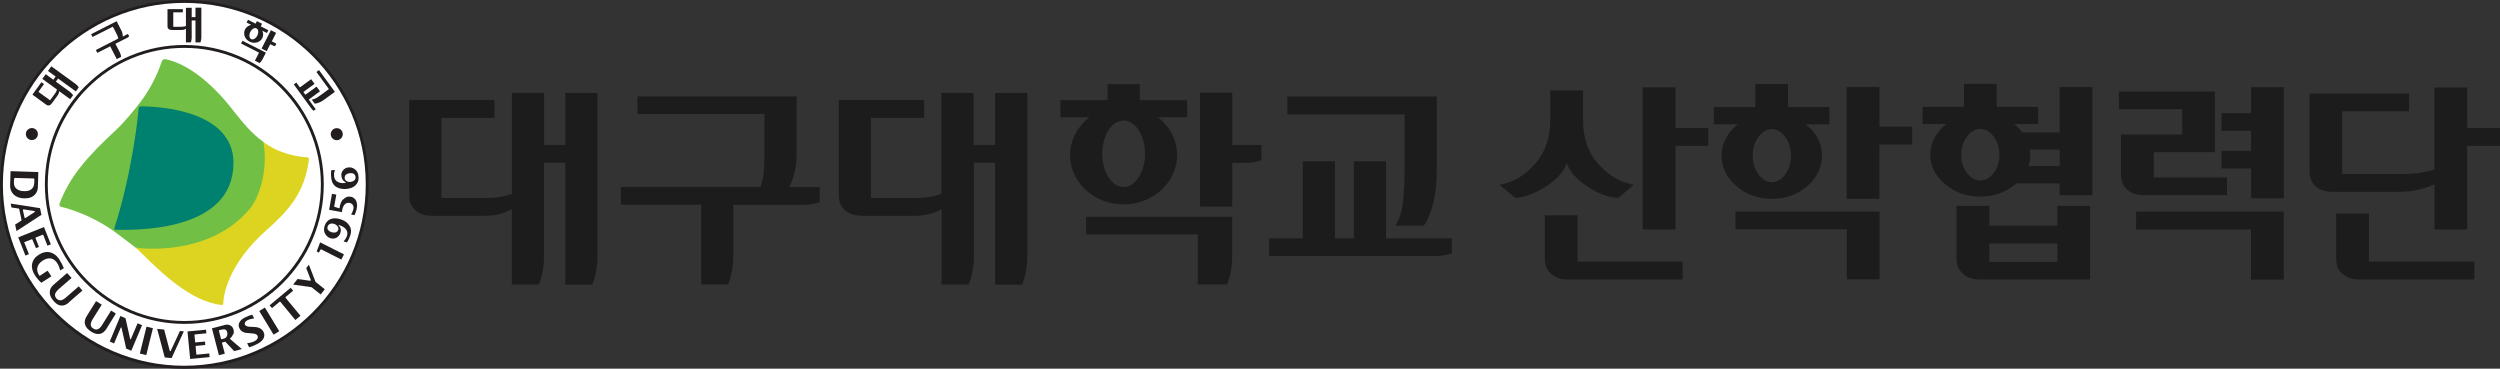<?xml version="1.0" encoding="UTF-8"?>
<svg id="_레이어_2" data-name="레이어 2" xmlns="http://www.w3.org/2000/svg" viewBox="0 0 225.08 33.19">
  <rect x="0" y="0" width="225.08" height="33.19" fill="#333333" stroke="none"/>
  <defs>
    <style>
      .cls-1 {
        fill: #fff;
      }

      .cls-2 {
        fill: #dcd421;
      }

      .cls-3 {
        fill: #221e1f;
      }

      .cls-4 {
        fill: #71bf44;
      }

      .cls-5 {
        fill: #1d1c1d;
      }

      .cls-6 {
        fill: #00806e;
      }
    </style>
  </defs>
  <g id="_레이어_1-2" data-name="레이어 1">
    <g>
      <g>
        <path class="cls-5" d="m50.9,13.05h-1.91v-4.69h-2.9v9.09c-.24.1-.56.18-.95.26-.39.08-.85.11-1.37.11h-4.03v-7.21h4.78v-1.61h-7.68v8.59c0,.57.19,1.02.57,1.35.38.33.9.49,1.56.49h4.68c.55,0,1.02-.06,1.42-.18.4-.12.74-.26,1.01-.43v6.8h2.43s.47-1.02.47-2.53v-8.45h1.91v10.99h2.43s.47-1.02.47-2.53v-14.73h-2.9v4.69Z"/>
        <path class="cls-5" d="m89.56,13.05h-1.91v-4.69h-2.9v9.09c-.24.1-.56.18-.95.26-.39.08-.85.11-1.36.11h-4.03v-7.21h4.79v-1.61h-7.68v8.59c0,.57.19,1.02.57,1.35.38.33.9.49,1.56.49h4.68c.55,0,1.03-.06,1.43-.18.39-.12.73-.26,1.01-.43v6.8h2.44s.47-1.02.47-2.53v-8.45h1.91v10.99h2.43s.47-1.02.47-2.53v-14.73h-2.9v4.69Z"/>
        <path class="cls-5" d="m71.03,16.83c.19-.25.34-.65.48-1.21.14-.55.21-1.08.21-1.56v-5.38h-14.33v1.58h11.43v3.88c0,.48-.02.97-.07,1.44-.05.47-.14.89-.28,1.25h-12.57v1.6h7.23v7.17h2.43s.46-1.02.46-2.53v-4.63h6.44c.8,0,1.34-.25,1.34-.25v-1.35h-2.77Z"/>
        <path class="cls-5" d="m126.46,14.98c0,1.29-.05,2.36-.14,3.2-.09.84-.33,1.56-.71,2.14h2.58c.37-.54.65-1.24.86-2.09.21-.85.31-1.87.31-3.03v-6.51h-13.46v1.61h10.56v4.69Z"/>
        <path class="cls-5" d="m130.38,21.46h-5.59v-6.94h-2.9v6.94h-1.7v-6.94h-2.9v6.94h-3.03v1.58h6.4s7.46,0,7.46,0h1.27s.05,0,.08,0c.75-.02,1.25-.24,1.25-.24v-1.34h-.34Z"/>
        <path class="cls-5" d="m104.67,16.99c.84-.82,1.31-1.9,1.31-3.03s-.47-2.22-1.31-3.04c-.13-.13-.27-.25-.42-.36h2.63v-1.54h-4.26v-1.44h-2.9v1.44h-4.25v1.54h2.6c-1.05.82-1.73,2.04-1.73,3.41,0,1.13.47,2.21,1.31,3.03.92.91,2.17,1.4,3.51,1.4s2.59-.5,3.52-1.4Zm-4.74-.85c-.44-.58-.69-1.41-.69-2.3s.26-1.73.69-2.3c.34-.45.78-.69,1.23-.69s.9.25,1.23.69c.45.57.7,1.41.7,2.3,0,1.65-.87,3-1.93,3-.44,0-.88-.25-1.23-.69Zm11.01-3.09v-4.71h-2.9v10.26h2.9v-3.94h1.29c.8,0,1.34-.25,1.34-.25v-1.36h-2.63Zm-13.16,8.05h10.06v4.51h2.63s.47-1.02.47-2.53v-3.56h-13.16v1.58Z"/>
        <path class="cls-1" d="m16.6.13C7.5.13.13,7.5.13,16.6s7.37,16.47,16.46,16.47c9.09,0,16.47-7.37,16.47-16.47S25.69.13,16.6.13Z"/>
        <path class="cls-3" d="m16.6,0h0C7.44,0,0,7.45,0,16.6s7.44,16.6,16.59,16.6c9.15,0,16.6-7.45,16.6-16.6S25.75,0,16.6,0h0ZM.26,16.6C.26,7.59,7.59.26,16.6.26c9.01,0,16.33,7.33,16.33,16.33s-7.33,16.33-16.34,16.34C7.59,32.93.26,25.6.26,16.6Z"/>
        <path class="cls-3" d="m7.71,7.72c-2.37,2.37-3.67,5.52-3.67,8.88,0,6.92,5.63,12.56,12.56,12.56s12.55-5.63,12.55-12.56-5.63-12.55-12.56-12.55c-3.35,0-6.51,1.31-8.88,3.68Zm-3.41,8.88c0-3.28,1.28-6.37,3.6-8.69,2.32-2.32,5.41-3.6,8.69-3.6,6.78,0,12.3,5.52,12.3,12.29s-5.52,12.3-12.29,12.3-12.3-5.52-12.3-12.3Z"/>
        <g>
          <path class="cls-3" d="m.95,15.41s-.04,1.24-.04,1.24c-.01.34.09.62.29.83l.04.04c.22.21.53.33.93.34.44.01.78-.11.99-.36h0c.16-.18.24-.4.25-.64,0,0,.04-1.33.04-1.37-.03,0-2.46-.08-2.49-.08Zm2.13,1.06c0,.29-.12.5-.33.62-.15.09-.35.13-.59.12-.26,0-.47-.07-.63-.18-.2-.14-.29-.36-.28-.64,0,0,.01-.16.01-.16l.02-.17s.03-.04.05-.04l1.71.05s.05.02.05.05v.35Z"/>
          <path class="cls-3" d="m3.6,18.74s-2.59-.4-2.64-.41c0,.04.07.33.07.35.02,0,.68.1.68.1l.02.04.21.99s0,.04-.02.05c0,0-.54.35-.56.36,0,.02.12.54.13.58.04-.03,2.22-1.44,2.24-1.46,0-.02-.13-.59-.13-.61Zm-.46.3h0s0,.04-.02.05l-.83.54s-.03.01-.05,0c-.01,0-.02-.02-.03-.03l-.15-.69s0-.03.02-.04c0-.01.02-.02.04-.02l.98.15s.03.02.04.04Z"/>
          <path class="cls-3" d="m2.17,21.87h0s0,0,0,0h0v-.04l.03-.03.66-.26s.04,0,.05,0v.02s.31.75.33.78c.03-.01.25-.1.27-.11-.03-.09-.31-.78-.31-.78v-.04s.03-.03.03-.03l.59-.24s.03,0,.05,0h.02s.37.94.38.98c.03-.01.28-.11.31-.12-.01-.03-.61-1.52-.62-1.56-.03.01-2.29.91-2.32.93.01.03.33.82.33.82,0,0,.31.78.32.82.03-.01.28-.11.31-.13-.01-.03-.41-1.03-.41-1.04Z"/>
          <path class="cls-3" d="m4.27,24.38s-.67.44-.67.44c-.02,0-.04.01-.06,0h-.01s0-.02,0-.02c-.17-.26-.22-.51-.16-.74.06-.23.22-.43.48-.6.23-.15.45-.21.66-.2.13.01.25.05.36.13.1.07.19.16.27.28.07.11.13.23.18.35,0,0,.08.29.1.33.04-.02.31-.2.33-.21-.1-.25-.24-.51-.41-.78-.12-.19-.27-.35-.43-.46-.13-.09-.26-.15-.4-.18-.33-.08-.67-.01-1.01.21-.35.22-.55.5-.61.84-.06.32.03.67.25,1.01.18.27.37.49.58.68.02-.01.87-.56.9-.58-.02-.03-.3-.48-.33-.5Z"/>
          <path class="cls-3" d="m6.21,27.21s1.18-1.02,1.21-1.05c-.02-.02-.31-.36-.33-.38-.07.07-1.15,1-1.15,1-.19.16-.35.25-.48.26-.1,0-.19-.02-.28-.08l-.1-.09c-.12-.14-.16-.29-.11-.43.05-.13.17-.28.37-.46,0,0,1.07-.93,1.1-.95-.03-.03-.37-.43-.4-.45-.14.12-1.21,1.05-1.21,1.05-.25.21-.36.45-.35.72,0,.24.12.49.34.74.09.1.18.19.26.25.14.1.28.16.43.17.23.02.46-.07.7-.28Z"/>
        </g>
        <g>
          <path class="cls-3" d="m9.59,29.59s.83-1.33.84-1.36c-.03-.02-.4-.25-.43-.27-.05.09-.8,1.29-.8,1.29-.13.21-.26.34-.39.39-.13.05-.27.03-.41-.06-.16-.1-.24-.23-.23-.37,0-.14.07-.32.22-.55,0,0,.75-1.2.77-1.23-.03-.02-.48-.3-.51-.32-.1.15-.84,1.35-.85,1.36-.17.28-.22.54-.13.79.08.22.26.42.54.6h0c.29.18.56.25.79.2.22-.04.42-.2.59-.47Z"/>
          <path class="cls-3" d="m12.39,29.1c-.04.1-.59,1.39-.59,1.39,0,.02-.05.07-.07.06-.02,0-.02-.07-.02-.07,0,0-.41-1.82-.41-1.83-.01,0-.44-.19-.46-.2-.01.03-.48,1.15-.48,1.15,0,0-.47,1.12-.48,1.15.03.01.36.15.39.17.04-.09.59-1.39.59-1.39,0-.02.04-.07.06-.06.02,0,.03.07.03.07,0,0,.41,1.82.41,1.84.02,0,.43.18.46.2.01-.04.95-2.27.97-2.3-.03-.01-.36-.15-.39-.17Z"/>
          <path class="cls-3" d="m13.19,29.41s-.3,1.21-.3,1.21c0,0-.29,1.18-.3,1.21.03,0,.55.14.58.14,0-.04.59-2.39.6-2.42-.03,0-.55-.14-.58-.14Z"/>
          <path class="cls-3" d="m16.2,29.8c-.06.12-.83,1.79-.83,1.79,0,.02-.02.03-.05.03h-.01l-.03-.04s-.49-1.89-.5-1.91c-.02,0-.58-.06-.63-.06.01.05.67,2.54.68,2.57.02,0,.59.06.62.06,0-.02,1.08-2.36,1.1-2.41-.04,0-.33-.03-.35-.03Z"/>
          <path class="cls-3" d="m18.45,30.75c-.1,0-.83.08-.83.08,0,0-.02,0-.03,0h0s-.02-.04-.02-.04l-.06-.63s.02-.05.04-.05c0,0,.99-.1,1.03-.1,0-.03-.03-.3-.03-.33-.03,0-1.63.16-1.67.16,0,.04.12,1.24.12,1.24,0,0,.12,1.21.12,1.24.03,0,1.72-.16,1.75-.17,0-.03-.03-.3-.03-.33-.1.01-1.11.11-1.11.11,0,0-.02,0-.03,0t0,0l-.02-.03-.07-.71s.02-.05.04-.05c0,0,.8-.08.83-.08,0-.03-.02-.26-.02-.29Z"/>
          <path class="cls-3" d="m21.01,30.1c.05-.15.06-.29.01-.43-.05-.19-.15-.32-.33-.39h0c-.13-.06-.29-.07-.46-.02,0,0-1.11.29-1.15.3.01.03.62,2.38.63,2.42.04,0,.5-.13.53-.14-.02-.09-.25-.95-.25-.95v-.04s.04-.02.04-.02l.23-.06h.03s0,0,0,0c0,0,.77.83.79.84.02,0,.63-.17.69-.18-.05-.04-1.04-.9-1.04-.9-.01,0-.01-.02-.02-.04,0-.02,0-.03.02-.04.12-.09.2-.22.25-.36Zm-.82.38l-.23.06h-.04s-.02-.03-.02-.03l-.19-.72v-.04s.03-.02.03-.02l.2-.05c.16-.04.27-.04.36,0,.07.04.13.11.15.21.03.12.03.23-.01.34-.05.13-.14.21-.26.25Z"/>
          <path class="cls-3" d="m23.18,29.47c-.08-.02-.31-.04-.66-.05-.13,0-.23-.02-.3-.05-.08-.03-.13-.07-.16-.13-.04-.08-.03-.17.03-.26.05-.06.11-.11.19-.15.09-.05.2-.08.31-.11,0,0,.25-.05.29-.05-.02-.04-.16-.32-.17-.34-.04.01-.34.11-.34.11l-.33.15c-.22.11-.38.25-.47.41-.11.19-.11.38,0,.58.1.2.27.32.51.38.06.01.28.03.64.06.25.01.4.08.46.2.06.11.04.22-.04.32-.05.07-.13.14-.25.19-.1.05-.22.09-.34.12,0,0-.26.04-.3.05.02.04.17.34.18.37.07-.03.36-.13.36-.13l.35-.16c.35-.17.56-.38.63-.63.05-.16.03-.32-.05-.48-.09-.17-.23-.29-.42-.36-.04-.01-.07-.03-.11-.03Z"/>
          <path class="cls-3" d="m23.34,28s1.28,2.1,1.29,2.13c.03-.02.48-.29.51-.31-.02-.03-1.28-2.1-1.29-2.13-.03.02-.48.29-.51.31Z"/>
          <path class="cls-3" d="m24.38,27.61s.09.11.11.13c.07-.06.68-.57.68-.57.01-.01.03-.01.05,0h.02s1.33,1.61,1.35,1.64c.03-.02.44-.36.46-.38-.02-.03-1.34-1.62-1.34-1.62v-.04s0-.03,0-.03c0,0,.66-.54.68-.57-.02-.02-.2-.24-.22-.26-.03.02-1.87,1.55-1.9,1.58.02.02.11.13.11.13Z"/>
          <path class="cls-3" d="m27.97,25.21s0,.03,0,.05c-.01.01-.03.02-.04.02,0,0-1.12-.15-1.14-.16-.01.02-.36.45-.4.5.32.05,1.62.23,1.66.24h0s.79.62.82.65c.02-.03.35-.45.37-.47-.26-.2-.82-.65-.83-.66,0,0-.58-1.49-.6-1.55-.03.04-.23.29-.24.31,0,.02.42,1.08.42,1.08Z"/>
        </g>
        <g>
          <path class="cls-3" d="m28.71,22.73s0,0,.01,0c.02-.04.14-.26.14-.26l.03-.02s.02,0,.03,0h0s1.78.9,1.81.92c.01-.03.23-.45.24-.47-.03-.01-2.11-1.07-2.15-1.08,0,.03-.3.79-.31.82.03.01.2.1.2.1Z"/>
          <path class="cls-3" d="m29.23,20.32c-.09.29-.08.54.06.76.11.17.25.3.44.36.19.07.38.05.55-.03.17-.09.29-.23.36-.43.04-.1.05-.19.04-.3,0-.11-.03-.19-.1-.27l-.13-.17.2.07c.18.06.33.16.45.28.17.19.22.4.14.64-.03.1-.08.2-.14.29,0,0-.14.18-.17.21.04.01.29.1.31.1.12-.2.22-.41.29-.61.12-.35.09-.66-.09-.93-.16-.25-.41-.43-.75-.54-.35-.12-.66-.13-.91-.03-.27.1-.44.3-.55.6Zm.88-.15c.12.04.21.11.28.2.08.1.1.22.06.33-.05.13-.14.21-.27.23-.1.02-.22.01-.35-.03-.12-.04-.22-.11-.29-.19-.07-.09-.08-.2-.04-.33.04-.12.13-.2.26-.24.11-.03.22-.02.35.02Z"/>
          <path class="cls-3" d="m30.89,17.93c-.15.17-.25.4-.3.67l-.02.12-.02.03h-.03s-.4-.13-.4-.13c-.02,0-.04-.03-.03-.05,0,0,.19-1.02.19-1.05-.03,0-.36-.07-.39-.07,0,.03-.12.66-.12.66,0,0-.13.75-.14.78.03,0,1.13.2,1.16.21,0,0,.01-.13.01-.13.04-.23.1-.4.19-.51.12-.16.28-.23.48-.19.13.02.22.08.29.18.06.09.08.2.06.33,0,.05-.04.19-.1.32,0,0-.09.17-.11.21.04,0,.29.05.31.06.01-.04.12-.29.12-.29l.08-.3c.06-.31.03-.56-.09-.76-.1-.16-.24-.26-.43-.31-.01,0-.03,0-.04,0-.25-.05-.47.04-.65.25Z"/>
          <path class="cls-3" d="m30.89,15.32h0c-.13.16-.18.33-.15.52,0,.11.04.21.09.31.05.09.12.15.19.2.06.04.13.07.13.07v.02s-.14.04-.14.04c-.18.02-.36,0-.53-.07-.24-.1-.37-.27-.4-.52-.01-.11,0-.22,0-.33,0,0,.06-.22.07-.26-.04,0-.3.03-.33.03-.03.24-.03.46,0,.68.04.38.19.66.47.83.23.14.56.2.9.17.36-.03.65-.15.84-.35.2-.2.28-.45.25-.77-.03-.31-.14-.52-.36-.67-.17-.12-.35-.17-.54-.15-.21.02-.37.11-.49.26Zm.94.33h0c.11.06.17.15.18.29.01.13-.03.24-.14.32-.09.07-.2.11-.32.12-.12.01-.24,0-.34-.07-.11-.06-.17-.16-.18-.28-.01-.14.04-.25.15-.33.08-.06.2-.1.33-.11.13-.01.24,0,.33.05Z"/>
        </g>
        <path class="cls-3" d="m2.33,12.03c-.02.3.2.56.5.58.3.02.56-.2.58-.5.02-.3-.2-.56-.5-.58-.3-.02-.56.2-.58.5Z"/>
        <path class="cls-3" d="m30.86,12.04c.02.3-.2.56-.5.58-.3.02-.56-.2-.58-.5-.02-.3.2-.56.5-.58.3-.02.56.2.58.5Z"/>
        <path class="cls-3" d="m5,6.9l-.2.28-.68-.5-.31.42,1.32.96s-.03.1-.06.17c-.03.07-.07.13-.13.21l-.43.59-1.05-.76.5-.7-.23-.17-.81,1.12,1.25.91c.08.06.17.08.25.06.09-.02.17-.08.24-.18l.5-.68c.06-.08.1-.16.13-.23.02-.07.04-.13.04-.19l.99.72.26-.35s-.1-.17-.32-.34l-1.23-.89.2-.28,1.6,1.16.26-.36s-.1-.18-.32-.34l-2.15-1.56-.3.42.68.49Z"/>
        <path class="cls-3" d="m11.05,3.27c0-.06,0-.13-.02-.23-.02-.1-.05-.19-.09-.27l-.44-.86-2.3,1.17.13.25,1.83-.93.32.62c.04.08.08.16.11.23.03.08.05.15.06.22l-2.02,1.03.13.26,1.16-.59.59,1.15.39-.2s0-.2-.13-.44l-.38-.74.83-.42.21-.1c.13-.07.2-.15.2-.15l-.11-.22-.44.23Z"/>
        <path class="cls-3" d="m17.6,1.54h-.34v-.84h-.52v1.64s-.1.03-.17.05c-.07.01-.15.02-.25.02h-.72v-1.3h.86v-.29h-1.38v1.55c0,.1.03.18.1.24.07.06.16.09.28.09h.84c.1,0,.18-.01.26-.03.07-.02.13-.05.18-.08v1.23h.44s.08-.19.08-.46v-1.52h.34v1.98h.44s.09-.19.09-.46V.69h-.53v.84Z"/>
        <path class="cls-3" d="m23.15,3.82c.2-.07.37-.2.46-.38.09-.18.11-.39.04-.59,0-.03-.03-.06-.04-.09l.42.21.13-.25-.68-.35.11-.23-.46-.24-.12.23-.68-.35-.13.25.42.21c-.23.04-.44.19-.56.41-.09.18-.1.39-.04.59.07.22.24.4.45.51.22.11.46.13.68.06Zm-.69-.52c-.02-.13,0-.28.08-.43.07-.14.18-.26.3-.31.09-.04.18-.05.26,0,.07.04.12.11.14.21.03.13,0,.28-.07.43-.14.27-.38.41-.56.32-.07-.04-.12-.11-.14-.21Zm2.02.41l.38-.75-.47-.24-.84,1.65.46.24.32-.63.21.1c.13.07.23.07.23.07l.11-.22-.42-.21Zm-2.77.21l1.61.82-.37.72.42.22s.16-.13.28-.37l.29-.57-2.11-1.07-.13.25Z"/>
        <g>
          <path class="cls-3" d="m28.93,8.52c-.19.14-.35.24-.48.32-.13.07-.26.12-.39.12l.27.37c.12,0,.25-.04.39-.09.15-.06.31-.15.48-.28l.95-.69-1.43-1.96-.23.17,1.12,1.54-.68.5Z"/>
          <path class="cls-3" d="m28.39,9.78l-.26-.35-.26-.37-.07-.1,1.01-.74-.31-.42-1.01.73-.13-.18-.05-.07,1.01-.73-.31-.42-1.01.74-.32-.44-.23.17.68.93h0l.79,1.09.14.18s0,0,0,.01c.08.11.17.16.17.16l.2-.14-.04-.05Z"/>
        </g>
        <path class="cls-2" d="m19.93,27.47c.06,0,.17-.04.17-.13.01-.67.37-3.49,3.87-6.6,2.02-1.79,3.43-3.35,3.84-6.32.02-.18-.01-.26-.22-.27-.68-.03-2.41-.25-3.9-1.39.04,1.69-.71,3.71-1.69,5.18-3.41,4.58-9.79,4.35-9.79,4.35v.03c.09.07.17.12.24.19,2.16,2.13,4.7,4.61,7.48,4.95Z"/>
        <path class="cls-4" d="m23.7,12.76c-1-.69-1.85-1.74-2.61-2.69-1.63-2.16-3.92-4.26-6.14-4.73-.19-.04-.33.03-.38.18-.19.59-.8,2.22-2.01,3.78-.36.46-1.34,1.68-2.08,2.37-2.79,2.57-4.22,4.32-5.1,6.61-.07.16-.03.3.12.34.67.16,2.69.73,4.76,2.2.48.34,1.96,1.48,1.96,1.48,0,0,6.6,1,10.36-3.61,1.03-1.44,1.51-3.85,1.13-5.92Z"/>
        <path class="cls-6" d="m12.64,9.58c-.07,0-.13.05-.15.13-.06.77-.59,5.84-2.19,10.82-.03.09,0,.16.1.16,1.73.02,10.64.23,10.62-6.05-.02-4.61-6.5-5.08-8.37-5.06Z"/>
      </g>
      <g>
        <path class="cls-5" d="m142.53,8.13v2.72c0,1.6.46,2.92,1.39,3.94.92,1.02,1.98,1.64,3.18,1.85l-1.42,1.19c-.93-.07-1.87-.43-2.83-1.08-.95-.65-1.55-1.34-1.8-2.08-.23.74-.83,1.43-1.79,2.07-.96.64-1.9,1-2.82,1.09l-1.44-1.19c1.21-.21,2.27-.83,3.19-1.87.92-1.04,1.38-2.35,1.38-3.92v-2.72h2.97Zm-.5,15.43h9.47v1.61h-10.37c-.58,0-1.07-.17-1.46-.5-.39-.33-.59-.79-.59-1.38v-3.91h2.95v4.18Zm5.87-2.91V7.86h2.95v3.66h2.95v1.61h-2.95v7.53h-2.95Z"/>
        <path class="cls-5" d="m162.56,11.19c.47.35.83.77,1.09,1.25.26.49.39,1.01.39,1.57,0,1.06-.44,1.97-1.32,2.74-.88.77-1.95,1.15-3.2,1.15s-2.3-.38-3.19-1.15c-.89-.77-1.33-1.68-1.33-2.74,0-.56.13-1.08.39-1.57.26-.49.62-.91,1.07-1.25h-2.16v-1.55h3.73v-2.07h2.95v2.07h3.73v1.55h-2.16Zm3.71,9.45h-10.02v-1.59h12.97v6.1h-2.95v-4.52Zm-7.95-8.31c-.35.47-.52,1.03-.52,1.68s.17,1.22.52,1.69c.35.47.75.71,1.2.71s.87-.24,1.21-.71c.34-.47.51-1.04.51-1.69s-.17-1.22-.51-1.68c-.34-.47-.75-.7-1.21-.7s-.85.23-1.2.7Zm10.89-.93h2.95v1.61h-2.95v4.89h-2.95V7.84h2.95v3.55Z"/>
        <path class="cls-5" d="m181.35,11.19c.13.1.26.21.38.33.12.13.24.26.34.4h3.36v-4.08h2.95v9.74h-2.95v-1.07h-3.89c-.41.36-.89.65-1.45.87-.56.22-1.16.32-1.8.32-1.22,0-2.28-.37-3.17-1.12-.89-.75-1.33-1.63-1.33-2.67,0-.53.13-1.03.39-1.51.26-.47.61-.89,1.05-1.23h-2.14v-1.55h3.73v-2.07h2.95v2.07h3.73v1.55h-2.16Zm-2.25,7.34v1.78h6.13v-1.78h2.95v6.63h-9.98c-.61,0-1.11-.17-1.48-.52-.38-.35-.57-.8-.57-1.36v-4.75h2.95Zm-2.01-6.23c-.35.46-.52,1-.52,1.63s.17,1.17.52,1.63c.35.46.75.69,1.2.69s.87-.23,1.21-.69c.34-.46.51-1,.51-1.63s-.17-1.17-.51-1.63c-.34-.46-.75-.69-1.21-.69s-.85.23-1.2.69Zm8.14,11.27v-1.65h-6.13v1.65h6.13Zm.2-10.1h-2.68c.01.08.02.16.03.24,0,.08.01.15.01.22,0,.18-.01.36-.04.53-.03.17-.07.34-.13.49h2.82v-1.48Z"/>
        <path class="cls-5" d="m196.47,12.11v-2.28h-5.7v-1.59h8.64v5.46h-5.5v2.28h6.59v1.59h-7.51c-.63,0-1.12-.17-1.48-.5-.36-.33-.55-.78-.55-1.34v-3.62h5.5Zm6.2,8.55h-10.35v-1.61h13.29v6.13h-2.95v-4.52Zm2.95-12.8v9.99h-2.95v-2.68h-2.66v-1.59h2.66v-1.8h-2.66v-1.59h2.66v-2.34h2.95Z"/>
        <path class="cls-5" d="m222.13,7.86v3.66h2.95v1.61h-2.95v7.53h-2.95v-4.08c-.39.2-.86.36-1.4.49-.54.13-1.11.2-1.73.2h-6.09c-.63,0-1.12-.17-1.48-.5-.37-.33-.55-.78-.55-1.34v-7h8.97v1.59h-6.03v5.65h5.35c.6,0,1.15-.04,1.65-.11.5-.08.94-.18,1.3-.3v-7.38h2.95Zm-8.86,15.7h9.5v1.61h-10.41c-.58,0-1.07-.17-1.45-.5-.39-.33-.58-.79-.58-1.38v-4.06h2.95v4.33Z"/>
      </g>
    </g>
  </g>
</svg>